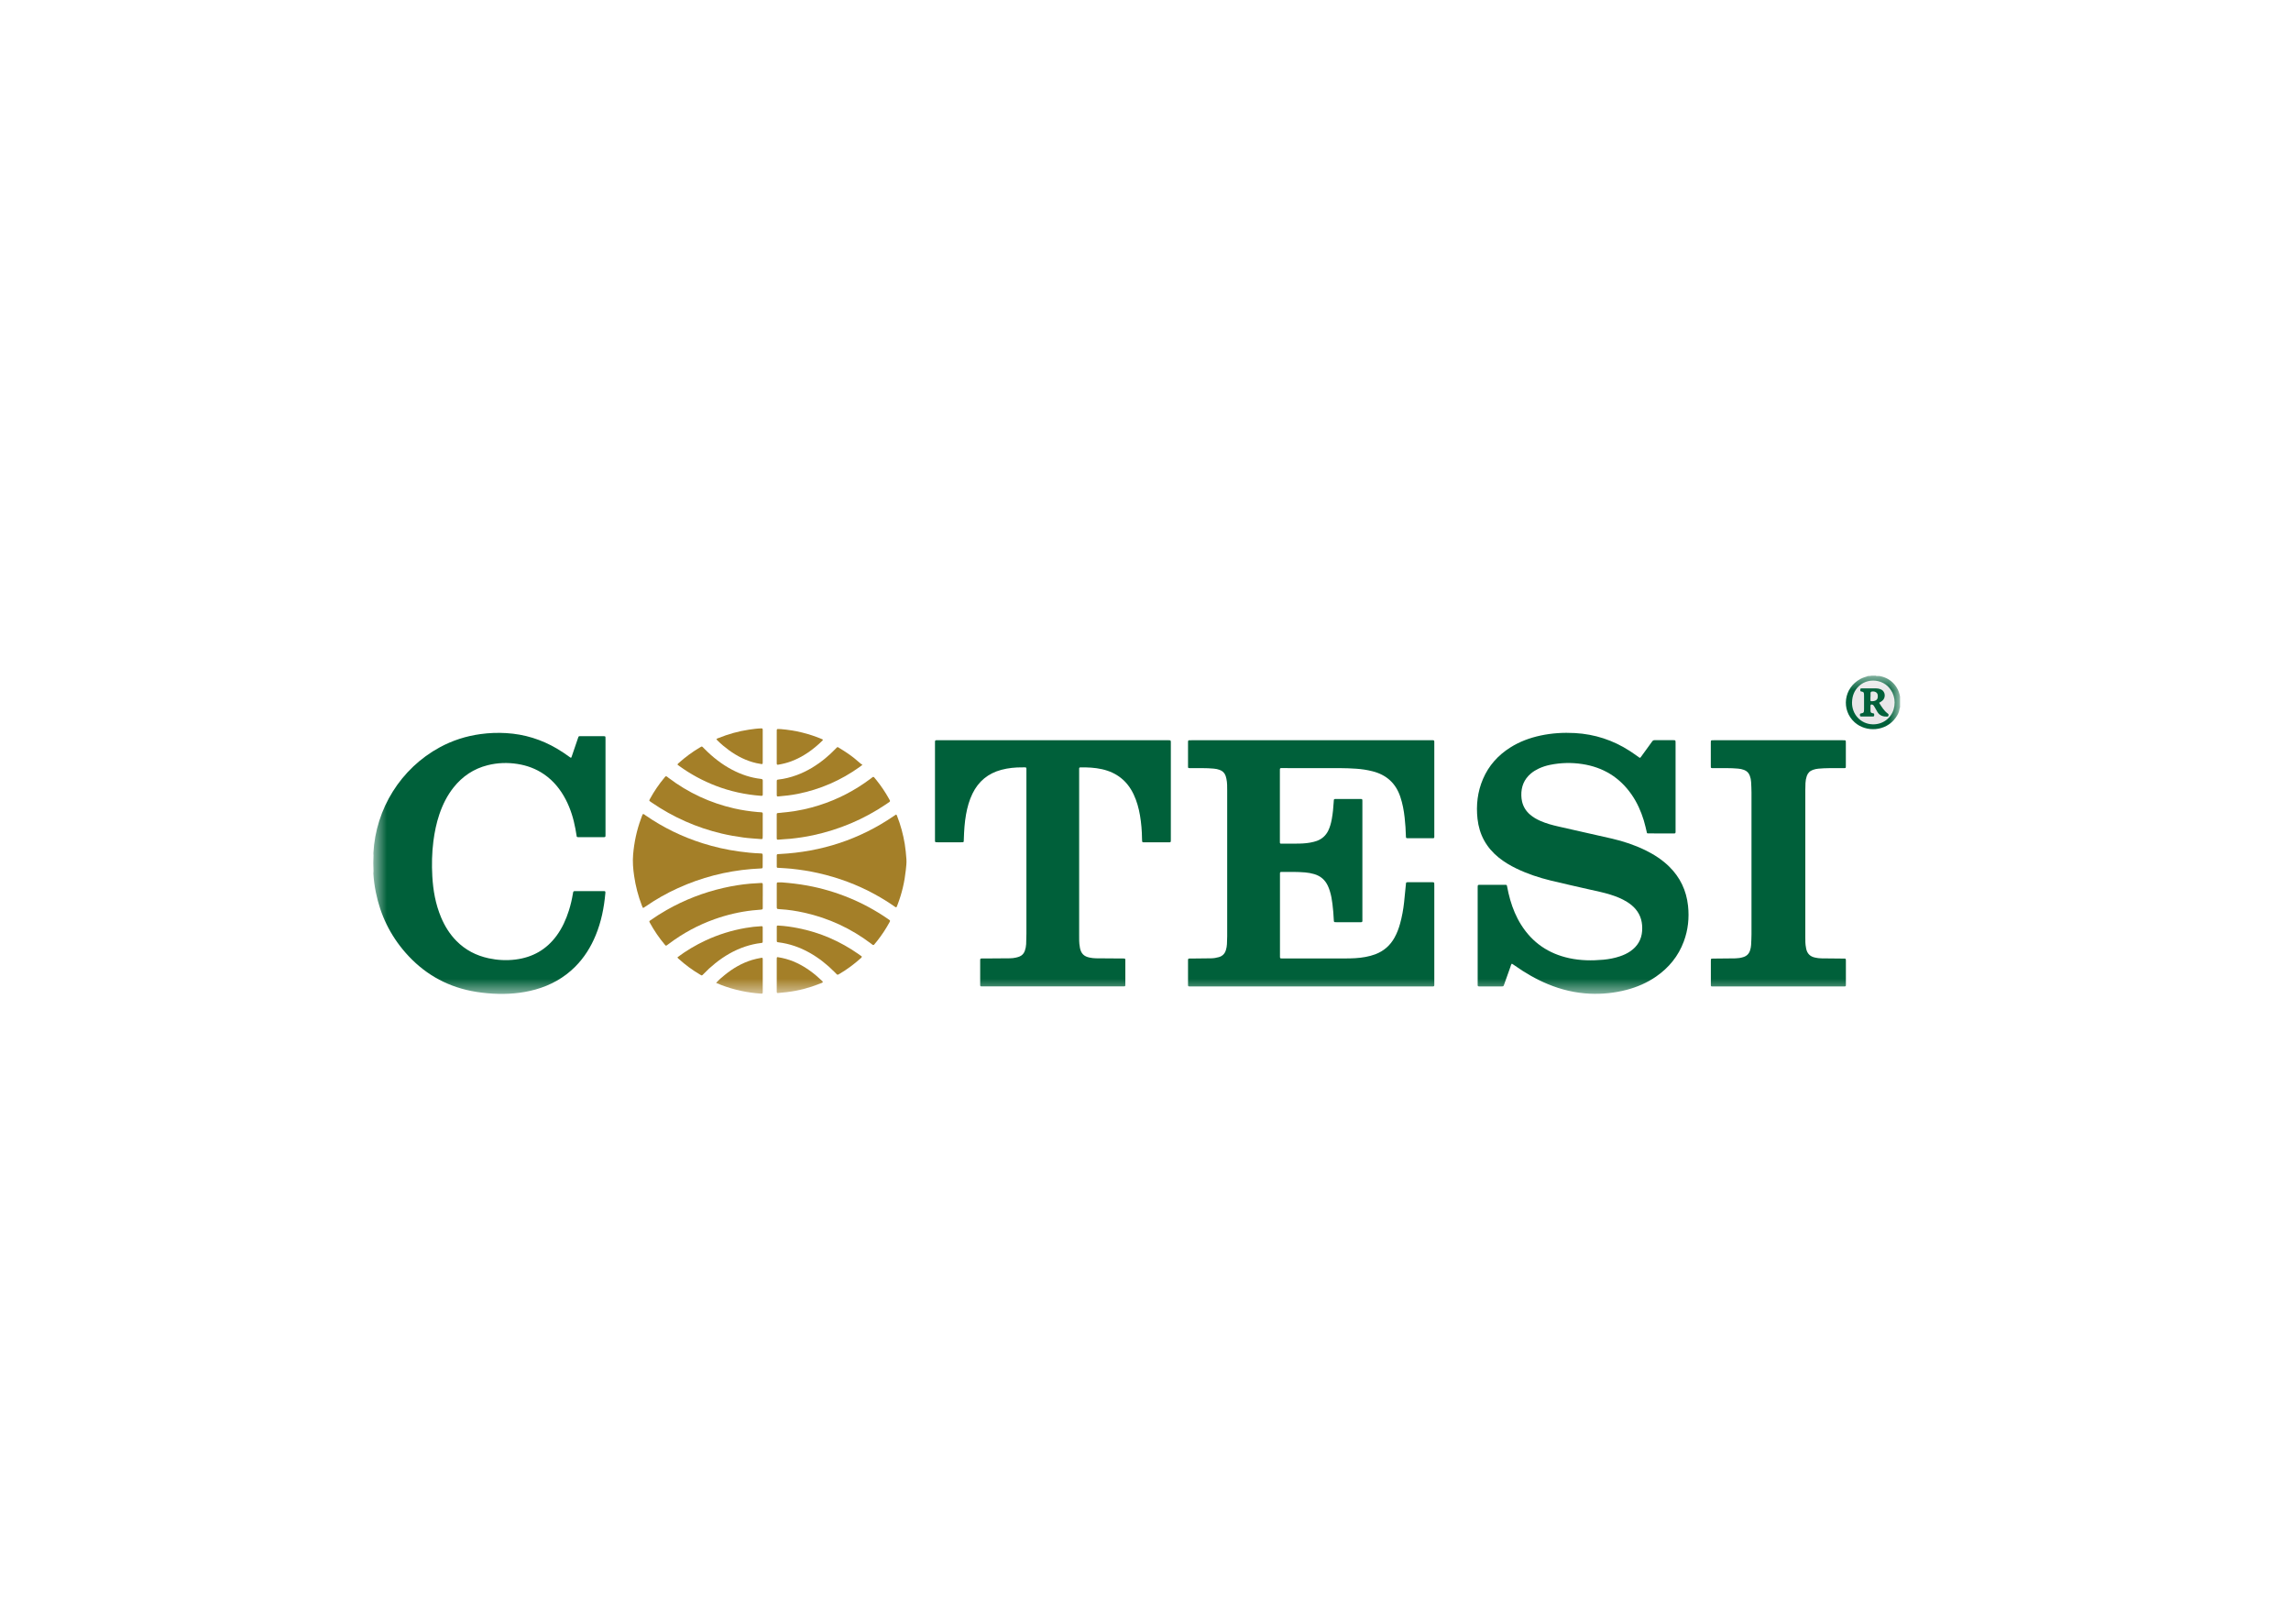 <?xml version="1.0" encoding="utf-8"?>
<svg xmlns="http://www.w3.org/2000/svg" width="151" height="107" viewBox="0 0 151 107" fill="none">
<mask id="mask0_4394_5142" style="mask-type:luminance" maskUnits="userSpaceOnUse" x="24" y="44" width="102" height="22">
<path d="M125.233 44.53H24.605V65.5H125.233V44.53Z" fill="white"/>
</mask>
<g mask="url(#mask0_4394_5142)">
<path d="M125.2 46.717C125.175 46.939 125.069 47.128 124.943 47.305C124.294 48.212 122.992 48.284 122.233 47.599C121.343 46.794 121.502 45.337 122.631 44.739C122.775 44.663 122.929 44.618 123.083 44.568C123.105 44.547 123.132 44.551 123.159 44.55C123.186 44.55 123.212 44.55 123.239 44.55C123.273 44.547 123.31 44.559 123.338 44.529H123.633C123.674 44.567 123.724 44.544 123.771 44.55C123.801 44.55 123.832 44.55 123.861 44.55C124.582 44.668 125.11 45.193 125.233 45.912V46.625C125.204 46.649 125.216 46.687 125.2 46.715V46.717Z" fill="#00603A"/>
<path d="M123.336 44.53C123.317 44.565 123.286 44.574 123.249 44.568C123.238 44.559 123.235 44.55 123.239 44.541C123.243 44.535 123.248 44.53 123.252 44.53H123.336Z" fill="#4B8F74"/>
<path d="M92.677 58.166C92.718 58.139 92.76 58.142 92.803 58.142C93.329 58.142 93.855 58.142 94.383 58.142C94.411 58.142 94.439 58.142 94.468 58.144C94.507 58.149 94.529 58.172 94.532 58.212C94.535 58.261 94.535 58.31 94.535 58.358C94.535 60.504 94.535 62.651 94.535 64.796C94.535 65.03 94.559 65.01 94.322 65.01C89.057 65.01 83.79 65.01 78.525 65.01C78.482 65.01 78.44 65.01 78.398 65.01C78.316 65.006 78.303 64.995 78.303 64.909C78.303 64.363 78.303 63.819 78.303 63.273C78.303 63.191 78.322 63.176 78.4 63.171C78.457 63.169 78.513 63.171 78.568 63.171C78.99 63.167 79.411 63.163 79.832 63.157C80.002 63.155 80.167 63.126 80.331 63.08C80.573 63.01 80.728 62.855 80.799 62.614C80.836 62.486 80.864 62.357 80.868 62.223C80.875 62.049 80.884 61.874 80.884 61.7C80.884 58.505 80.884 55.311 80.884 52.115C80.884 51.851 80.889 51.584 80.832 51.322C80.817 51.26 80.803 51.2 80.784 51.14C80.716 50.943 80.583 50.807 80.384 50.738C80.259 50.693 80.129 50.665 79.995 50.655C79.742 50.635 79.491 50.621 79.237 50.623C78.963 50.624 78.69 50.623 78.416 50.623C78.313 50.623 78.303 50.613 78.303 50.519C78.303 49.98 78.303 49.442 78.303 48.903C78.303 48.882 78.303 48.861 78.307 48.841C78.312 48.809 78.333 48.791 78.362 48.789C78.433 48.785 78.502 48.784 78.573 48.784C80.63 48.784 82.687 48.784 84.744 48.784C87.917 48.784 91.091 48.784 94.264 48.784C94.568 48.784 94.535 48.749 94.535 49.05C94.535 51.028 94.535 53.006 94.535 54.984C94.535 55.278 94.572 55.242 94.281 55.243C93.819 55.245 93.354 55.243 92.892 55.243C92.835 55.243 92.779 55.242 92.724 55.239C92.693 55.237 92.674 55.216 92.669 55.187C92.666 55.166 92.664 55.145 92.664 55.124C92.654 54.711 92.626 54.3 92.581 53.89C92.53 53.424 92.446 52.965 92.296 52.518C91.996 51.612 91.373 51.057 90.449 50.827C90.101 50.739 89.747 50.686 89.39 50.662C89.04 50.638 88.689 50.624 88.337 50.623C87.087 50.618 85.837 50.621 84.587 50.621C84.34 50.621 84.357 50.594 84.357 50.842C84.357 52.359 84.357 53.876 84.357 55.392C84.357 55.626 84.339 55.602 84.576 55.602C84.934 55.602 85.293 55.605 85.65 55.596C85.966 55.589 86.28 55.561 86.588 55.481C86.655 55.463 86.723 55.444 86.79 55.42C87.135 55.294 87.389 55.066 87.549 54.735C87.661 54.5 87.728 54.251 87.776 53.997C87.845 53.618 87.883 53.236 87.905 52.851C87.908 52.809 87.911 52.768 87.914 52.726C87.917 52.685 87.942 52.663 87.98 52.658C88.016 52.654 88.051 52.656 88.086 52.656C88.598 52.656 89.112 52.656 89.624 52.656C89.659 52.656 89.694 52.656 89.73 52.658C89.769 52.663 89.792 52.685 89.793 52.727C89.793 52.749 89.795 52.77 89.795 52.791C89.795 52.833 89.795 52.875 89.795 52.916C89.795 55.453 89.795 57.991 89.795 60.528C89.795 60.799 89.829 60.778 89.55 60.778C89.088 60.778 88.624 60.778 88.161 60.778C88.104 60.778 88.048 60.778 87.993 60.775C87.945 60.773 87.917 60.746 87.915 60.697C87.915 60.675 87.912 60.654 87.911 60.633C87.898 60.277 87.863 59.923 87.821 59.568C87.786 59.284 87.738 59.001 87.651 58.727C87.616 58.614 87.574 58.502 87.526 58.395C87.345 57.995 87.045 57.733 86.622 57.608C86.426 57.55 86.225 57.513 86.023 57.496C85.506 57.452 84.985 57.463 84.466 57.465C84.38 57.465 84.366 57.48 84.363 57.559C84.361 57.608 84.363 57.657 84.363 57.705C84.363 59.446 84.363 61.186 84.363 62.927C84.363 62.969 84.363 63.011 84.363 63.052C84.366 63.157 84.371 63.163 84.487 63.166C84.529 63.166 84.572 63.166 84.614 63.166C85.956 63.166 87.296 63.166 88.638 63.166C89.095 63.166 89.55 63.152 90.001 63.067C90.222 63.025 90.439 62.97 90.65 62.89C91.203 62.679 91.622 62.315 91.909 61.8C92.075 61.504 92.192 61.19 92.281 60.867C92.408 60.408 92.492 59.941 92.544 59.468C92.591 59.052 92.628 58.634 92.669 58.218C92.67 58.198 92.678 58.178 92.683 58.161L92.677 58.166Z" fill="#00603A"/>
<path d="M108.555 54.912C108.487 54.628 108.426 54.341 108.34 54.06C108.155 53.462 107.904 52.895 107.547 52.378C106.756 51.233 105.665 50.565 104.288 50.355C103.58 50.247 102.874 50.264 102.173 50.406C101.911 50.458 101.658 50.54 101.416 50.653C101.231 50.741 101.057 50.846 100.902 50.977C100.453 51.356 100.257 51.845 100.271 52.423C100.274 52.556 100.288 52.688 100.318 52.819C100.4 53.173 100.582 53.462 100.858 53.697C101.057 53.866 101.283 53.994 101.521 54.099C101.908 54.271 102.313 54.379 102.725 54.472C103.902 54.738 105.078 55 106.253 55.271C107.007 55.446 107.738 55.689 108.435 56.028C109.012 56.31 109.546 56.653 110.008 57.103C110.737 57.816 111.148 58.682 111.258 59.692C111.345 60.498 111.262 61.283 110.981 62.043C110.623 63.011 109.998 63.775 109.15 64.362C108.556 64.772 107.901 65.055 107.204 65.237C106.411 65.444 105.603 65.525 104.785 65.489C103.821 65.445 102.898 65.224 102.01 64.854C101.236 64.532 100.515 64.114 99.833 63.631C99.782 63.595 99.73 63.56 99.676 63.526C99.666 63.519 99.651 63.52 99.636 63.516C99.586 63.585 99.57 63.669 99.542 63.748C99.405 64.129 99.271 64.512 99.134 64.893C99.093 65.006 99.092 65.007 98.971 65.009C98.487 65.009 98.001 65.009 97.517 65.009C97.51 65.009 97.503 65.009 97.496 65.009C97.409 65.005 97.397 64.995 97.393 64.914C97.392 64.872 97.393 64.83 97.393 64.789C97.393 63.727 97.393 62.663 97.393 61.601C97.393 60.601 97.393 59.602 97.393 58.602C97.393 58.566 97.393 58.531 97.393 58.496C97.395 58.314 97.395 58.313 97.578 58.313C98.097 58.313 98.618 58.313 99.137 58.313C99.165 58.313 99.193 58.313 99.222 58.313C99.305 58.317 99.315 58.326 99.33 58.407C99.388 58.71 99.453 59.01 99.539 59.305C99.707 59.885 99.937 60.439 100.26 60.951C101.005 62.133 102.072 62.856 103.436 63.149C104.177 63.308 104.926 63.319 105.678 63.249C106.049 63.214 106.414 63.146 106.768 63.026C107.015 62.943 107.251 62.835 107.465 62.686C107.93 62.361 108.193 61.922 108.233 61.353C108.268 60.825 108.157 60.339 107.81 59.924C107.646 59.728 107.45 59.571 107.234 59.437C106.893 59.225 106.522 59.078 106.139 58.959C105.691 58.818 105.229 58.728 104.772 58.623C103.919 58.427 103.062 58.24 102.21 58.032C101.433 57.842 100.673 57.591 99.951 57.242C99.534 57.041 99.136 56.805 98.774 56.512C97.962 55.854 97.498 55.007 97.383 53.968C97.283 53.062 97.383 52.182 97.743 51.34C98.12 50.458 98.734 49.774 99.545 49.262C100.157 48.875 100.824 48.629 101.529 48.477C102.282 48.315 103.044 48.269 103.811 48.312C105.113 48.387 106.314 48.779 107.41 49.486C107.616 49.618 107.814 49.764 108.016 49.905C108.089 49.956 108.102 49.956 108.151 49.889C108.272 49.726 108.391 49.562 108.509 49.397C108.636 49.221 108.766 49.047 108.89 48.87C108.934 48.806 108.986 48.778 109.065 48.779C109.48 48.782 109.893 48.779 110.308 48.781C110.329 48.781 110.351 48.781 110.372 48.785C110.413 48.791 110.432 48.817 110.435 48.855C110.438 48.905 110.437 48.954 110.437 49.002C110.437 50.904 110.437 52.805 110.437 54.707C110.437 54.749 110.437 54.791 110.437 54.832C110.432 54.911 110.418 54.928 110.334 54.928C109.758 54.928 109.182 54.926 108.607 54.925C108.6 54.925 108.594 54.921 108.565 54.91L108.555 54.912Z" fill="#00603A"/>
<path d="M69.407 48.784C71.893 48.784 74.378 48.784 76.864 48.784C76.913 48.784 76.963 48.784 77.012 48.784C77.169 48.786 77.17 48.786 77.17 48.951C77.17 50.112 77.17 51.271 77.17 52.432C77.17 53.383 77.17 54.333 77.17 55.284C77.17 55.537 77.186 55.512 76.947 55.512C76.463 55.512 75.978 55.512 75.494 55.512C75.445 55.512 75.395 55.512 75.347 55.51C75.308 55.508 75.281 55.486 75.278 55.446C75.274 55.389 75.272 55.334 75.271 55.278C75.265 54.761 75.223 54.246 75.136 53.735C75.054 53.258 74.927 52.795 74.719 52.355C74.296 51.46 73.598 50.91 72.63 50.693C72.16 50.589 71.685 50.566 71.206 50.575C71.156 50.575 71.127 50.599 71.127 50.649C71.127 50.706 71.127 50.76 71.127 50.817C71.127 54.41 71.127 58.002 71.127 61.596C71.127 61.867 71.118 62.141 71.171 62.41C71.175 62.431 71.175 62.452 71.18 62.472C71.253 62.841 71.445 63.035 71.814 63.108C71.953 63.136 72.091 63.156 72.232 63.156C72.794 63.159 73.355 63.164 73.917 63.168C74.206 63.171 74.169 63.135 74.171 63.429C74.172 63.876 74.171 64.324 74.171 64.771C74.171 64.827 74.171 64.882 74.169 64.939C74.169 64.979 74.149 65.003 74.107 65.004C74.058 65.006 74.008 65.007 73.96 65.007C70.913 65.007 67.865 65.007 64.819 65.007C64.579 65.007 64.605 65.027 64.604 64.795C64.604 64.326 64.604 63.858 64.604 63.389C64.604 63.347 64.604 63.305 64.604 63.264C64.608 63.183 64.618 63.173 64.706 63.168C64.77 63.166 64.834 63.168 64.896 63.168C65.45 63.164 66.004 63.16 66.559 63.156C66.693 63.156 66.826 63.14 66.955 63.111C67.03 63.094 67.105 63.074 67.177 63.047C67.359 62.978 67.479 62.848 67.545 62.668C67.597 62.523 67.627 62.371 67.634 62.218C67.643 61.987 67.651 61.756 67.651 61.525C67.651 57.96 67.651 54.395 67.651 50.831C67.651 50.532 67.682 50.576 67.394 50.573C66.921 50.569 66.455 50.613 65.998 50.735C65.126 50.969 64.493 51.491 64.099 52.298C63.885 52.734 63.758 53.199 63.672 53.674C63.575 54.212 63.544 54.756 63.526 55.301C63.517 55.525 63.548 55.51 63.301 55.51C62.817 55.51 62.332 55.51 61.848 55.51C61.799 55.51 61.749 55.51 61.701 55.509C61.649 55.508 61.627 55.477 61.625 55.429C61.625 55.387 61.625 55.344 61.625 55.303C61.625 53.2 61.625 51.095 61.625 48.992C61.625 48.773 61.612 48.782 61.848 48.782C64.369 48.782 66.889 48.782 69.41 48.782L69.407 48.784Z" fill="#00603A"/>
<path d="M24.611 57.538C24.614 57.49 24.621 57.441 24.618 57.393C24.6 57.052 24.6 56.713 24.618 56.373C24.621 56.325 24.613 56.277 24.61 56.228C24.761 53.293 26.424 50.641 28.985 49.251C29.826 48.795 30.722 48.509 31.67 48.38C32.235 48.302 32.803 48.281 33.371 48.315C34.569 48.387 35.684 48.733 36.717 49.342C37.007 49.514 37.285 49.701 37.557 49.899C37.641 49.96 37.649 49.956 37.683 49.854C37.814 49.472 37.944 49.087 38.075 48.705C38.15 48.488 38.12 48.519 38.335 48.518C38.79 48.516 39.248 48.518 39.703 48.518C39.753 48.518 39.802 48.518 39.85 48.52C39.881 48.522 39.902 48.539 39.905 48.571C39.908 48.62 39.909 48.668 39.909 48.718C39.909 50.8 39.909 52.883 39.909 54.966C39.909 55.185 39.921 55.173 39.706 55.173C39.208 55.173 38.709 55.173 38.211 55.173C38.148 55.173 38.084 55.187 38.016 55.147C37.986 54.974 37.959 54.796 37.925 54.618C37.801 53.949 37.604 53.303 37.289 52.696C36.942 52.028 36.479 51.455 35.853 51.026C35.324 50.663 34.738 50.447 34.105 50.348C33.445 50.245 32.79 50.268 32.141 50.431C31.223 50.662 30.48 51.161 29.895 51.897C29.472 52.429 29.175 53.029 28.958 53.669C28.763 54.247 28.642 54.841 28.564 55.446C28.467 56.211 28.451 56.979 28.494 57.748C28.545 58.68 28.708 59.592 29.072 60.46C29.316 61.04 29.642 61.565 30.087 62.015C30.675 62.61 31.388 62.978 32.203 63.154C32.791 63.281 33.385 63.312 33.982 63.237C35.105 63.095 36.011 62.582 36.683 61.669C37.055 61.161 37.31 60.596 37.498 60C37.611 59.64 37.698 59.273 37.759 58.9C37.762 58.886 37.763 58.872 37.765 58.859C37.789 58.735 37.797 58.727 37.931 58.727C38.542 58.727 39.153 58.727 39.764 58.727C39.792 58.727 39.82 58.727 39.849 58.731C39.88 58.735 39.899 58.755 39.901 58.786C39.904 58.814 39.901 58.842 39.899 58.869C39.813 59.82 39.63 60.748 39.264 61.635C38.944 62.413 38.507 63.114 37.909 63.712C37.174 64.447 36.293 64.933 35.296 65.213C34.374 65.47 33.433 65.54 32.481 65.486C32.004 65.458 31.532 65.403 31.062 65.31C29.326 64.964 27.889 64.112 26.729 62.789C25.719 61.636 25.073 60.307 24.772 58.808C24.687 58.391 24.63 57.968 24.607 57.542L24.611 57.538Z" fill="#00603A"/>
<path d="M115.441 56.884C115.441 55.332 115.441 53.78 115.441 52.228C115.441 51.997 115.427 51.767 115.416 51.537C115.41 51.396 115.379 51.26 115.331 51.128C115.263 50.939 115.134 50.808 114.945 50.739C114.819 50.693 114.689 50.665 114.555 50.655C114.303 50.635 114.052 50.62 113.798 50.623C113.51 50.624 113.222 50.623 112.934 50.623C112.899 50.623 112.864 50.623 112.828 50.621C112.789 50.62 112.762 50.602 112.761 50.559C112.761 50.524 112.759 50.489 112.759 50.455C112.759 49.959 112.759 49.463 112.759 48.967C112.759 48.924 112.759 48.882 112.763 48.841C112.766 48.81 112.789 48.792 112.819 48.789C112.868 48.786 112.917 48.785 112.965 48.785C115.794 48.785 118.624 48.785 121.453 48.785C121.669 48.785 121.66 48.773 121.66 48.989C121.66 49.472 121.66 49.954 121.66 50.435C121.66 50.478 121.66 50.52 121.658 50.561C121.656 50.603 121.631 50.621 121.591 50.623C121.542 50.623 121.493 50.624 121.445 50.624C121.157 50.624 120.869 50.624 120.581 50.624C120.336 50.624 120.09 50.638 119.845 50.659C119.726 50.669 119.609 50.697 119.496 50.735C119.289 50.806 119.152 50.945 119.083 51.15C119.033 51.297 119.007 51.449 118.999 51.602C118.992 51.755 118.988 51.909 118.988 52.063C118.988 55.292 118.988 58.521 118.988 61.752C118.988 61.99 118.984 62.227 119.035 62.462C119.039 62.483 119.04 62.505 119.045 62.524C119.111 62.846 119.306 63.042 119.629 63.108C119.766 63.136 119.905 63.16 120.046 63.16C120.488 63.164 120.931 63.169 121.373 63.173C121.408 63.173 121.443 63.173 121.478 63.173C121.665 63.171 121.663 63.169 121.663 63.357C121.663 63.854 121.663 64.349 121.663 64.846C121.663 64.881 121.663 64.916 121.66 64.95C121.659 64.992 121.632 65.009 121.593 65.01C121.536 65.01 121.48 65.012 121.425 65.012C119.712 65.012 117.999 65.012 116.285 65.012C115.197 65.012 114.108 65.012 113.02 65.012C112.957 65.012 112.893 65.012 112.831 65.01C112.792 65.01 112.765 64.99 112.763 64.948C112.763 64.913 112.762 64.878 112.762 64.844C112.762 64.347 112.762 63.852 112.762 63.356C112.762 63.313 112.762 63.271 112.766 63.23C112.769 63.2 112.79 63.18 112.821 63.178C112.878 63.175 112.933 63.174 112.989 63.174C113.452 63.17 113.916 63.166 114.379 63.16C114.555 63.157 114.727 63.131 114.897 63.078C115.13 63.007 115.28 62.856 115.35 62.624C115.383 62.51 115.412 62.395 115.416 62.275C115.426 62.044 115.441 61.814 115.441 61.584C115.444 60.018 115.441 58.452 115.441 56.888V56.884Z" fill="#00603A"/>
<path d="M42.379 53.645C42.458 53.654 42.506 53.709 42.563 53.747C43.718 54.544 44.967 55.15 46.306 55.574C47.089 55.821 47.886 56.003 48.7 56.114C49.159 56.177 49.618 56.226 50.081 56.242C50.269 56.248 50.27 56.252 50.27 56.431C50.27 56.661 50.27 56.892 50.267 57.123C50.267 57.215 50.251 57.231 50.156 57.234C49.946 57.241 49.736 57.256 49.527 57.273C47.834 57.413 46.216 57.832 44.671 58.537C43.928 58.874 43.224 59.275 42.554 59.738C42.508 59.77 42.461 59.801 42.413 59.828C42.396 59.838 42.371 59.834 42.361 59.811C42.341 59.766 42.322 59.721 42.304 59.676C42.062 59.049 41.895 58.401 41.797 57.736C41.728 57.265 41.688 56.792 41.729 56.316C41.8 55.506 41.965 54.715 42.25 53.951C42.288 53.847 42.317 53.74 42.378 53.645H42.379Z" fill="#A47F28"/>
<path d="M59.057 53.681C59.107 53.705 59.117 53.747 59.131 53.787C59.363 54.38 59.528 54.992 59.633 55.623C59.688 55.955 59.715 56.288 59.742 56.623C59.761 56.868 59.726 57.113 59.701 57.355C59.62 58.121 59.445 58.869 59.17 59.592C59.153 59.637 59.138 59.685 59.118 59.728C59.086 59.806 59.063 59.814 58.994 59.766C58.569 59.468 58.129 59.195 57.673 58.945C56.492 58.297 55.241 57.836 53.926 57.539C53.338 57.405 52.741 57.315 52.141 57.252C51.897 57.227 51.652 57.217 51.406 57.2C51.357 57.197 51.307 57.196 51.259 57.193C51.217 57.19 51.196 57.162 51.196 57.124C51.194 56.872 51.194 56.62 51.196 56.368C51.196 56.321 51.225 56.292 51.275 56.29C51.317 56.287 51.359 56.285 51.4 56.283C54.135 56.143 56.642 55.329 58.904 53.784C58.956 53.749 59.008 53.715 59.057 53.683V53.681Z" fill="#A47F28"/>
<path d="M43.898 51.157C43.968 51.174 44.015 51.229 44.07 51.27C45.369 52.248 46.811 52.92 48.398 53.28C48.904 53.396 49.417 53.47 49.935 53.517C50.341 53.553 50.267 53.477 50.271 53.864C50.275 54.269 50.271 54.675 50.271 55.08C50.271 55.136 50.271 55.191 50.265 55.247C50.262 55.278 50.24 55.295 50.209 55.298C50.187 55.301 50.166 55.301 50.145 55.298C49.761 55.266 49.376 55.247 48.994 55.195C48.514 55.13 48.039 55.047 47.569 54.936C45.9 54.542 44.362 53.856 42.95 52.889C42.909 52.861 42.871 52.831 42.83 52.803C42.794 52.779 42.789 52.75 42.807 52.715C42.82 52.689 42.833 52.665 42.845 52.64C43.115 52.148 43.429 51.686 43.788 51.256C43.819 51.219 43.844 51.175 43.895 51.157H43.898Z" fill="#A47F28"/>
<path d="M50.273 59.076C50.273 59.327 50.273 59.579 50.273 59.83C50.273 59.922 50.258 59.938 50.165 59.948C49.977 59.97 49.788 59.977 49.599 59.998C48.745 60.093 47.914 60.288 47.106 60.575C46.014 60.962 45.008 61.507 44.084 62.203C44.044 62.233 44.006 62.264 43.965 62.29C43.899 62.337 43.883 62.336 43.827 62.269C43.442 61.813 43.109 61.322 42.824 60.799C42.784 60.726 42.787 60.709 42.856 60.661C43.205 60.414 43.567 60.187 43.938 59.974C45.121 59.301 46.378 58.814 47.706 58.513C48.28 58.382 48.861 58.289 49.449 58.237C49.688 58.216 49.925 58.203 50.163 58.192C50.255 58.188 50.273 58.207 50.275 58.3C50.276 58.559 50.275 58.817 50.275 59.076H50.273Z" fill="#A47F28"/>
<path d="M51.194 54.452C51.194 54.2 51.194 53.949 51.194 53.698C51.194 53.596 51.199 53.591 51.299 53.58C51.508 53.556 51.718 53.536 51.927 53.514C52.627 53.439 53.309 53.286 53.978 53.075C55.213 52.685 56.344 52.097 57.378 51.321C57.423 51.287 57.467 51.253 57.512 51.219C57.555 51.187 57.59 51.2 57.621 51.237C57.675 51.302 57.728 51.367 57.781 51.432C58.082 51.81 58.352 52.21 58.586 52.632C58.606 52.668 58.628 52.705 58.648 52.742C58.671 52.785 58.664 52.822 58.623 52.85C58.548 52.902 58.473 52.954 58.398 53.006C56.93 53.995 55.325 54.673 53.593 55.046C53.099 55.153 52.601 55.226 52.097 55.278C51.839 55.305 51.58 55.306 51.321 55.336C51.212 55.349 51.194 55.332 51.194 55.226C51.193 54.967 51.194 54.71 51.194 54.451V54.452Z" fill="#A47F28"/>
<path d="M51.532 58.153C52.092 58.196 52.65 58.261 53.203 58.361C54.151 58.534 55.069 58.804 55.961 59.17C56.852 59.536 57.695 59.993 58.489 60.537C58.53 60.566 58.571 60.592 58.61 60.622C58.674 60.67 58.678 60.686 58.637 60.763C58.4 61.2 58.128 61.615 57.819 62.006C57.754 62.089 57.686 62.169 57.618 62.25C57.586 62.288 57.549 62.293 57.508 62.262C57.475 62.237 57.442 62.212 57.408 62.186C56.093 61.192 54.629 60.512 53.018 60.152C52.49 60.034 51.957 59.951 51.416 59.921C51.402 59.921 51.388 59.921 51.374 59.918C51.199 59.904 51.198 59.904 51.196 59.736C51.196 59.427 51.196 59.12 51.196 58.812C51.196 58.631 51.196 58.449 51.196 58.267C51.198 58.16 51.209 58.153 51.322 58.153C51.392 58.153 51.462 58.153 51.532 58.153Z" fill="#A47F28"/>
<path d="M44.654 63.086C45.234 62.654 45.846 62.289 46.495 61.985C47.343 61.589 48.23 61.313 49.153 61.155C49.492 61.097 49.833 61.057 50.177 61.041C50.248 61.038 50.27 61.055 50.27 61.121C50.272 61.428 50.272 61.736 50.27 62.043C50.27 62.125 50.256 62.137 50.172 62.147C49.808 62.188 49.455 62.271 49.108 62.386C48.381 62.63 47.732 63.011 47.138 63.488C46.865 63.707 46.606 63.944 46.365 64.197C46.345 64.217 46.327 64.238 46.306 64.256C46.278 64.281 46.247 64.293 46.211 64.27C46.187 64.256 46.162 64.242 46.138 64.228C45.636 63.933 45.169 63.588 44.736 63.197C44.705 63.169 44.667 63.146 44.652 63.084L44.654 63.086Z" fill="#A47F28"/>
<path d="M44.653 50.392C44.667 50.334 44.711 50.309 44.746 50.276C45.17 49.898 45.625 49.559 46.116 49.269C46.145 49.251 46.178 49.237 46.206 49.217C46.25 49.186 46.284 49.203 46.316 49.235C46.36 49.28 46.404 49.327 46.449 49.37C46.986 49.909 47.579 50.376 48.255 50.731C48.849 51.043 49.477 51.256 50.147 51.332C50.168 51.334 50.189 51.337 50.209 51.343C50.247 51.353 50.268 51.377 50.272 51.416C50.272 51.43 50.274 51.444 50.274 51.458C50.274 51.752 50.274 52.045 50.274 52.339C50.274 52.443 50.257 52.456 50.145 52.447C49.125 52.369 48.135 52.156 47.18 51.789C46.318 51.457 45.513 51.021 44.766 50.48C44.726 50.452 44.688 50.421 44.651 50.392H44.653Z" fill="#A47F28"/>
<path d="M56.845 50.404C56.756 50.472 56.708 50.511 56.657 50.548C55.421 51.432 54.059 52.025 52.567 52.322C52.148 52.405 51.724 52.453 51.297 52.488C51.218 52.495 51.197 52.477 51.196 52.395C51.194 52.096 51.194 51.794 51.196 51.495C51.196 51.401 51.211 51.385 51.303 51.375C51.717 51.33 52.114 51.227 52.504 51.086C53.195 50.832 53.813 50.454 54.38 49.989C54.619 49.794 54.844 49.584 55.059 49.363C55.083 49.338 55.107 49.313 55.132 49.289C55.196 49.227 55.201 49.223 55.275 49.269C55.471 49.39 55.668 49.512 55.859 49.641C56.166 49.849 56.454 50.082 56.731 50.33C56.756 50.352 56.788 50.369 56.844 50.404H56.845Z" fill="#A47F28"/>
<path d="M56.801 63.042C56.798 63.1 56.767 63.121 56.742 63.143C56.303 63.537 55.832 63.889 55.323 64.187C55.299 64.201 55.275 64.215 55.249 64.228C55.214 64.246 55.183 64.243 55.155 64.214C55.101 64.159 55.046 64.104 54.992 64.049C54.506 63.56 53.97 63.135 53.367 62.794C52.725 62.433 52.042 62.193 51.309 62.103C51.21 62.091 51.197 62.081 51.197 61.991C51.196 61.69 51.196 61.39 51.197 61.089C51.197 61.005 51.211 60.995 51.297 60.999C51.739 61.021 52.176 61.085 52.611 61.171C54.064 61.458 55.388 62.04 56.597 62.887C56.67 62.938 56.741 62.993 56.806 63.039L56.801 63.042Z" fill="#A47F28"/>
<path d="M47.201 64.777C47.381 64.574 47.568 64.417 47.757 64.263C48.298 63.822 48.891 63.471 49.564 63.266C49.766 63.204 49.97 63.163 50.178 63.125C50.245 63.112 50.269 63.132 50.272 63.198C50.275 63.24 50.272 63.282 50.272 63.323C50.272 63.979 50.272 64.635 50.272 65.292C50.272 65.327 50.272 65.362 50.272 65.396C50.268 65.478 50.251 65.493 50.171 65.487C49.263 65.425 48.383 65.24 47.534 64.915C47.429 64.875 47.328 64.83 47.201 64.778V64.777Z" fill="#A47F28"/>
<path d="M47.218 48.719C47.256 48.67 47.305 48.661 47.347 48.643C47.999 48.38 48.671 48.19 49.367 48.087C49.637 48.048 49.907 48.01 50.181 48.003C50.247 48.001 50.267 48.022 50.271 48.089C50.272 48.124 50.271 48.159 50.271 48.193C50.271 48.855 50.271 49.519 50.271 50.182C50.271 50.217 50.271 50.252 50.269 50.286C50.267 50.343 50.244 50.364 50.19 50.355C50.08 50.338 49.969 50.319 49.86 50.295C49.186 50.143 48.585 49.836 48.032 49.432C47.771 49.242 47.525 49.034 47.295 48.807C47.266 48.779 47.242 48.747 47.215 48.716L47.218 48.719Z" fill="#A47F28"/>
<path d="M54.245 48.749C54.224 48.781 54.215 48.802 54.201 48.815C53.606 49.398 52.938 49.877 52.15 50.174C51.873 50.278 51.588 50.347 51.298 50.396C51.217 50.41 51.197 50.392 51.195 50.31C51.192 50.213 51.195 50.115 51.195 50.016C51.195 49.444 51.195 48.871 51.195 48.298C51.195 48.242 51.195 48.187 51.196 48.131C51.199 48.06 51.217 48.044 51.283 48.044C51.347 48.044 51.41 48.048 51.473 48.052C52.408 48.129 53.311 48.345 54.176 48.711C54.196 48.719 54.212 48.73 54.243 48.747L54.245 48.749Z" fill="#A47F28"/>
<path d="M54.237 64.728C54.181 64.788 54.102 64.802 54.033 64.83C53.334 65.107 52.613 65.299 51.863 65.385C51.669 65.407 51.474 65.427 51.278 65.445C51.224 65.451 51.199 65.428 51.196 65.376C51.193 65.334 51.195 65.293 51.195 65.251C51.195 64.588 51.195 63.924 51.195 63.261C51.195 63.219 51.195 63.178 51.198 63.136C51.2 63.093 51.226 63.074 51.267 63.081C51.363 63.098 51.46 63.115 51.556 63.135C52.232 63.28 52.834 63.581 53.391 63.98C53.665 64.176 53.919 64.395 54.163 64.627C54.193 64.656 54.227 64.682 54.237 64.728Z" fill="#A47F28"/>
<path d="M122.068 46.286C122.077 45.863 122.219 45.494 122.535 45.203C123.209 44.581 124.469 44.782 124.807 45.854C124.9 46.147 124.897 46.447 124.811 46.742C124.63 47.361 124.066 47.757 123.417 47.736C122.623 47.709 122.051 47.059 122.067 46.286H122.068Z" fill="#E9E7E9"/>
<path d="M123.856 46.321C124.024 46.59 124.176 46.847 124.427 47.029C124.48 47.067 124.488 47.112 124.464 47.175C124.453 47.205 124.432 47.224 124.403 47.226C124.137 47.239 123.901 47.174 123.749 46.935C123.674 46.816 123.609 46.693 123.54 46.572C123.509 46.517 123.476 46.465 123.412 46.44C123.335 46.41 123.286 46.434 123.283 46.513C123.28 46.617 123.28 46.722 123.283 46.826C123.289 46.96 123.303 46.974 123.435 47.007C123.462 47.012 123.493 47.007 123.51 47.033C123.538 47.078 123.533 47.128 123.523 47.175C123.514 47.219 123.474 47.219 123.44 47.219C123.18 47.219 122.921 47.219 122.662 47.219C122.612 47.219 122.59 47.189 122.59 47.139C122.587 47.036 122.593 47.029 122.7 47.007C122.82 46.983 122.843 46.96 122.856 46.847C122.861 46.8 122.86 46.751 122.86 46.701C122.86 46.43 122.86 46.157 122.86 45.885C122.86 45.836 122.86 45.787 122.856 45.739C122.844 45.625 122.825 45.602 122.705 45.577C122.671 45.57 122.631 45.574 122.619 45.533C122.603 45.486 122.602 45.435 122.623 45.39C122.631 45.373 122.671 45.365 122.698 45.365C122.901 45.362 123.104 45.363 123.307 45.363C123.426 45.363 123.545 45.365 123.664 45.366C123.756 45.366 123.845 45.386 123.931 45.417C124.296 45.547 124.296 46.002 124.062 46.182C124.001 46.228 123.935 46.268 123.853 46.321H123.856Z" fill="#01603A"/>
<path d="M123.287 45.922C123.287 45.837 123.283 45.754 123.287 45.67C123.291 45.611 123.325 45.583 123.38 45.574C123.444 45.564 123.507 45.567 123.568 45.585C123.675 45.621 123.75 45.691 123.762 45.808C123.768 45.863 123.768 45.92 123.76 45.974C123.745 46.071 123.689 46.137 123.596 46.175C123.515 46.209 123.432 46.214 123.348 46.213C123.307 46.213 123.281 46.193 123.281 46.151C123.281 46.074 123.281 45.998 123.281 45.92C123.281 45.92 123.284 45.92 123.286 45.92L123.287 45.922Z" fill="#E9E7E9"/>
</g>
</svg>